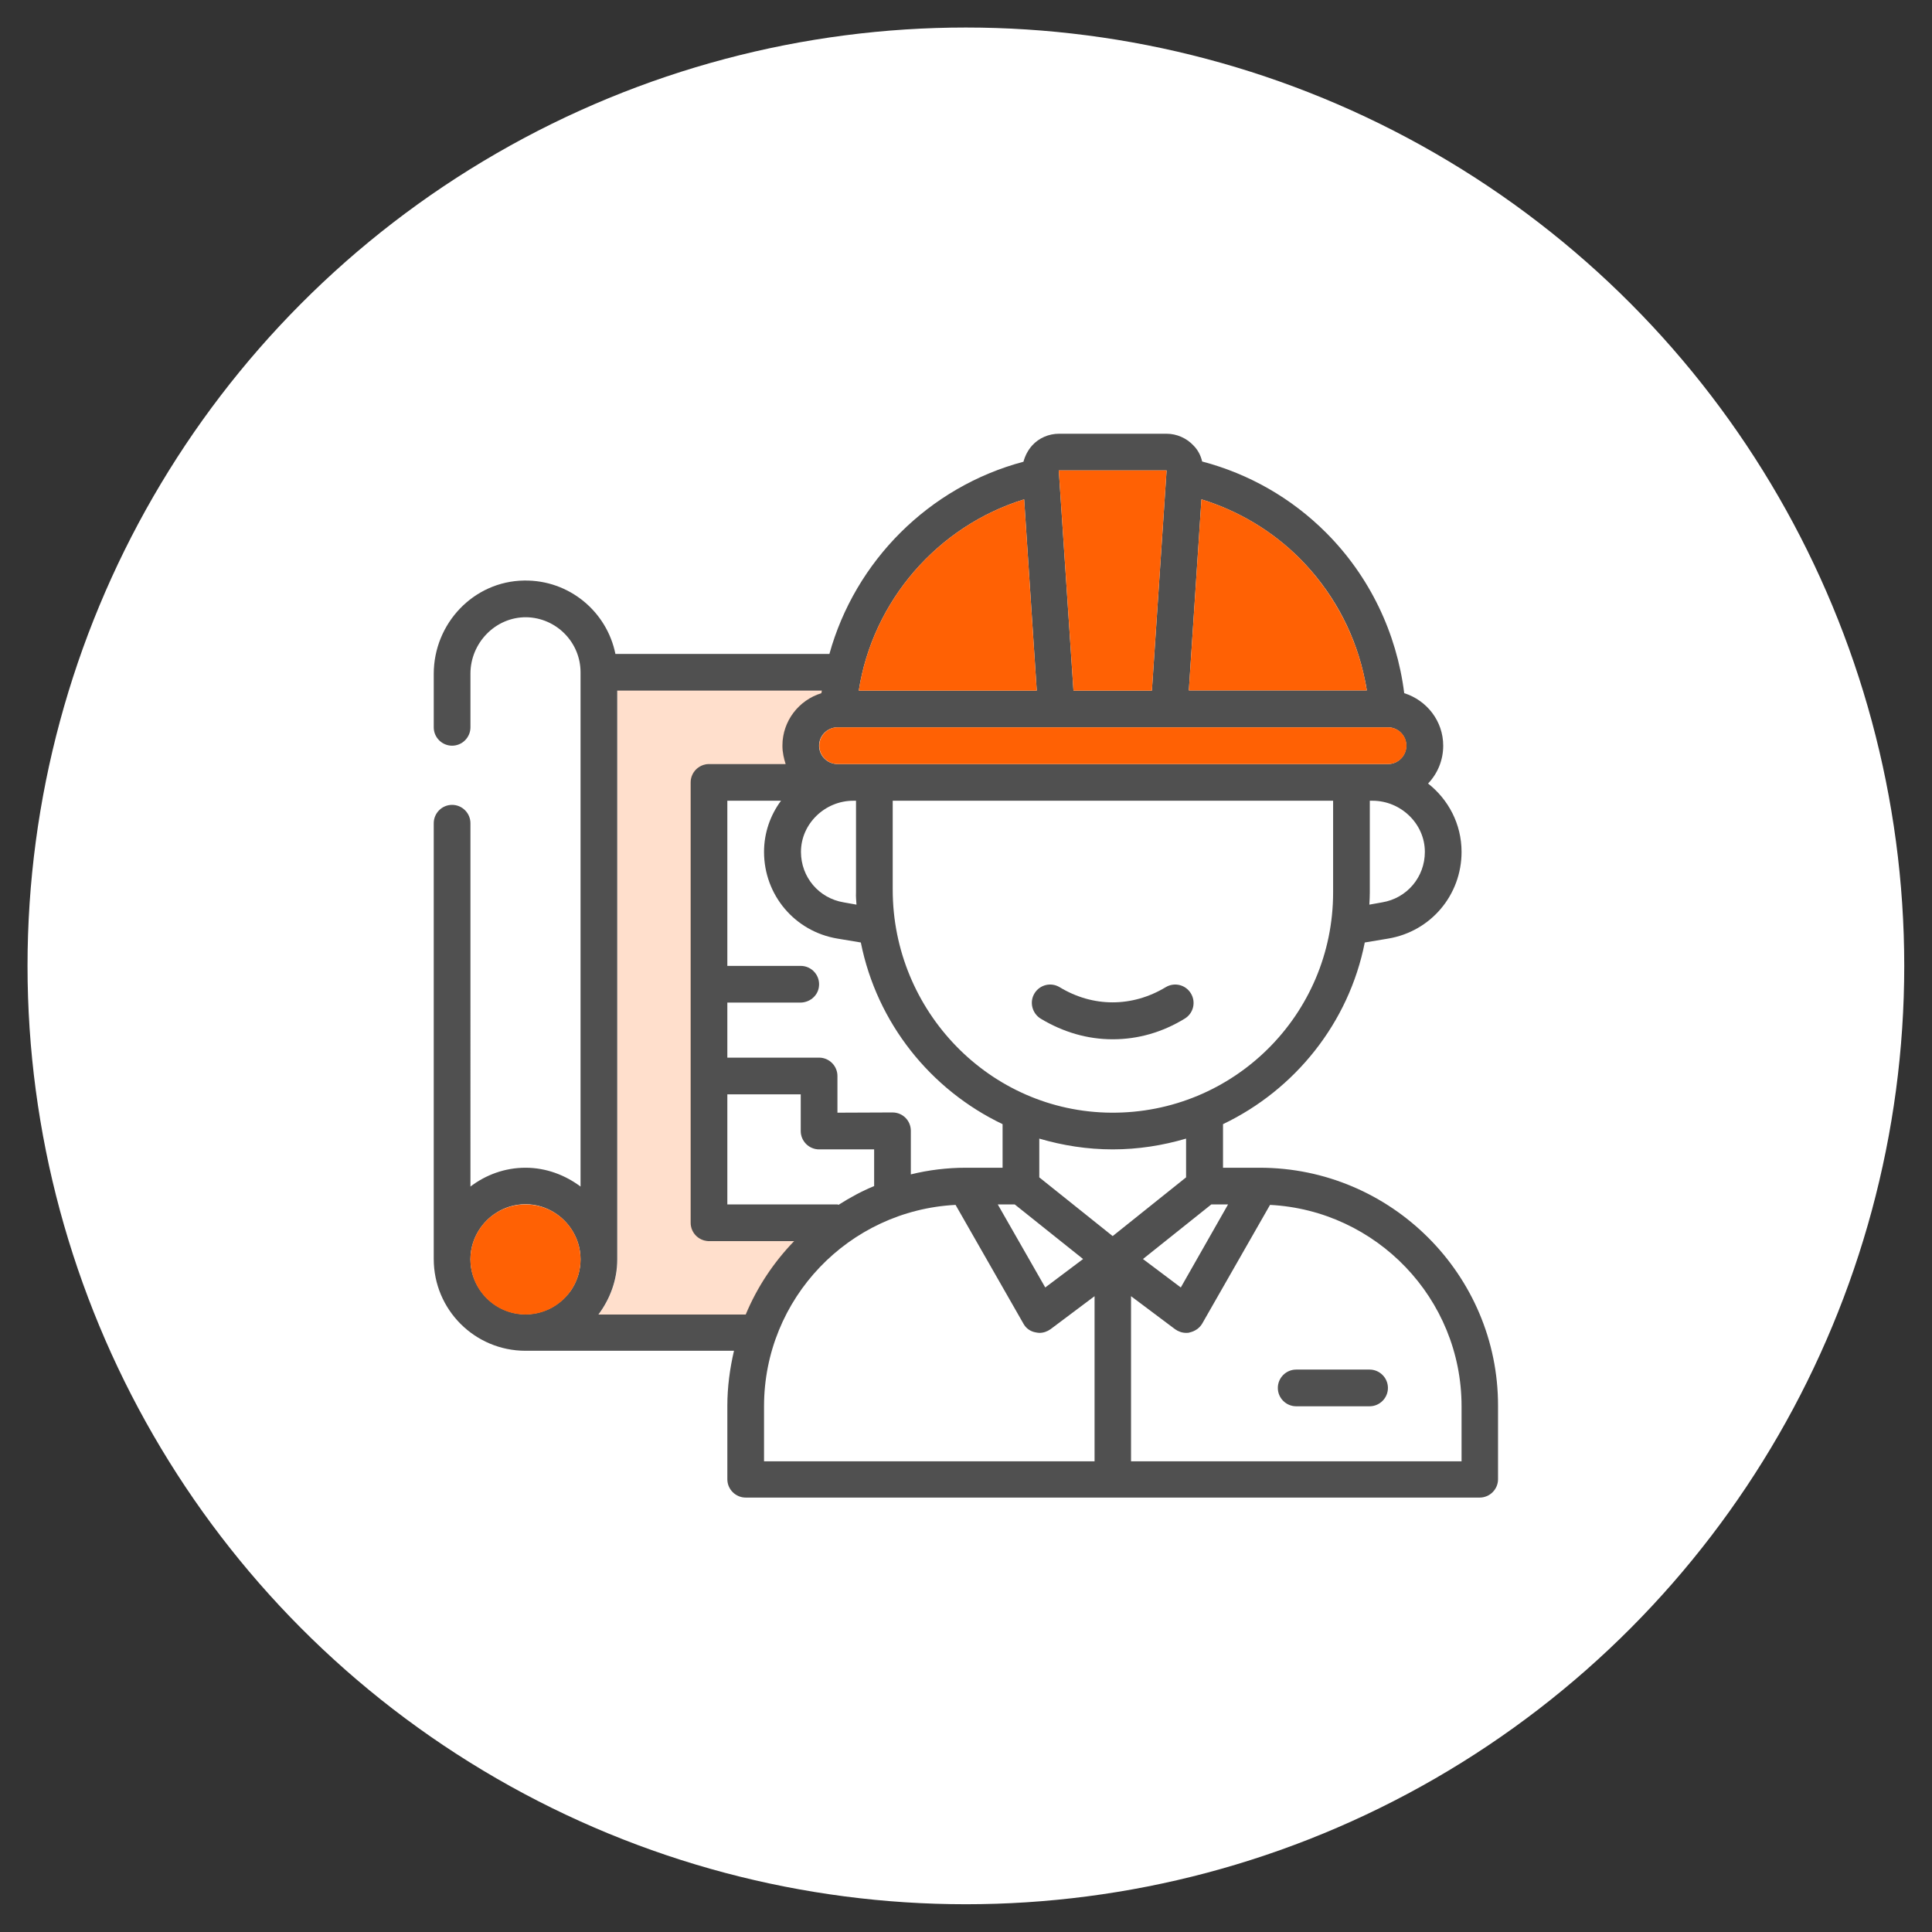 <?xml version="1.0" encoding="utf-8"?>
<!-- Generator: Adobe Illustrator 27.1.1, SVG Export Plug-In . SVG Version: 6.00 Build 0)  -->
<svg version="1.1" id="Capa_1" xmlns="http://www.w3.org/2000/svg" xmlns:xlink="http://www.w3.org/1999/xlink" x="0px" y="0px"
	 viewBox="0 0 842.3 842.3" style="enable-background:new 0 0 842.3 842.3;" xml:space="preserve">
<rect x="0" y="0" width="842.3" height="842.3" fill="#333333" stroke="none"/>
<style type="text/css">
	.st0{fill:#FFFFFF;}
	.st1{fill:#505050;}
	.st2{opacity:0.2;fill:#FF6104;enable-background:new    ;}
	.st3{fill:#FF6104;}
</style>
<circle class="st0" cx="421.1" cy="421.1" r="409.1"/>
<g>
	<path class="st1" d="M549.2,509.1h-16v-19c31.4-15,54.9-44.2,61.8-79.2l10.2-1.7c18.6-3.1,32-19,32-37.8c0-12.2-5.8-22.9-14.6-29.8
		c4.1-4.3,6.6-10.1,6.6-16.5c0-10.8-7.2-19.8-17-22.9c-3.3-26.3-15.1-51-34.1-70c-15-15-33.5-25.6-54-31c-0.6-2.6-1.8-5-3.8-7
		c-3-3.2-7.3-5.1-11.7-5.1h-46.9c-4.4,0-8.7,1.8-11.7,5.1c-1.8,2-3.1,4.5-3.8,7.1c-41.3,11-73.4,43.4-84.6,83.8h-93.3
		c-3.7-18.4-20.1-32.3-39.8-32c-22,0.3-39.4,18.7-39.4,40.7v23.3c0,4.4,3.6,8,8,8h0c4.4,0,8-3.6,8-8v-23.4
		c0-13.4,10.9-24.7,24.3-24.6c13.1,0.2,23.7,10.9,23.7,24v224.2c-6.7-5-15-8.2-24-8.2s-17.3,3.1-24,8.2V358.9c0-4.4-3.6-8-8-8h0
		c-4.4,0-8,3.6-8,8v190c0,22.1,17.9,40,40,40H320c-1.8,7.7-2.9,15.8-2.9,24v32c0,4.4,3.6,8,8,8h320c4.4,0,8-3.6,8-8v-32
		C653.2,555.8,606.5,509.1,549.2,509.1z M249.6,561.5c-0.4,0.7-0.8,1.3-1.3,1.9c0,0,0,0,0,0c-0.4,0.6-0.9,1.1-1.4,1.6
		c-1.1,1.2-2.2,2.3-3.5,3.2c-0.6,0.5-1.3,0.9-1.9,1.3c-0.7,0.4-1.3,0.8-2,1.1c-1,0.5-2.1,0.9-3.3,1.3c-2.2,0.7-4.6,1.1-7.1,1.1
		c-2.5,0-4.9-0.4-7.1-1.1c-7.5-2.4-13.4-8.3-15.8-15.8c-0.7-2.2-1.1-4.6-1.1-7.1c0-2.5,0.4-4.9,1.1-7.1c2.4-7.5,8.3-13.4,15.8-15.8
		c2.2-0.7,4.7-1.1,7.1-1.1c2.5,0,4.9,0.4,7.1,1.1c7.5,2.4,13.4,8.3,15.8,15.8c0.7,2.2,1.1,4.6,1.1,7.1
		C253.1,553.6,251.8,557.9,249.6,561.5z M535.4,525.1l-20.6,36.2l-16.5-12.4l29.8-23.8H535.4z M581.2,389.1
		c0,53.3-43.4,96.4-96.8,96c-52.9-0.4-95.2-44.3-95.2-97.2v-38.8h192V389.1z M389.1,485l-24,0.1v-16c0-4.4-3.6-8-8-8h-40v-24h31.8
		c4,0,7.5-2.8,8.1-6.7c0.8-5-3.1-9.3-7.9-9.3h-32v-72h23.4c-4.6,6.2-7.4,13.9-7.4,22.3c0,18.8,13.4,34.7,32,37.8l10.2,1.7
		c7,35.1,30.4,64.2,61.8,79.2v19h-16c-8.2,0-16.3,1-24,2.9v-19C397.1,488.6,393.6,485,389.1,485z M357.1,501.1h24v16
		c-5.4,2.2-10.5,5-15.4,8.1v0.1c0,0-0.4-0.2-0.6-0.2h-48v-48h32v16C349.1,497.5,352.7,501.1,357.1,501.1z M373.4,394.4l-5.6-1
		c-10.8-1.8-18.6-11-18.6-22c0-12.3,10.5-22.3,22.8-22.3h1.2v40C373.1,390.9,373.3,392.6,373.4,394.4z M442.4,525.1l29.8,23.8
		l-16.5,12.4L435,525.1H442.4z M621.2,371.4c0,11-7.8,20.2-18.6,22l-5.6,1c0.1-1.8,0.2-3.5,0.2-5.3v-40h1.2
		C610.7,349.1,621.2,359.1,621.2,371.4z M523.8,217.7c16.2,5,30.9,13.8,42.9,25.8c13.7,13.8,23.2,30.9,27.6,49.5
		c0.6,2.6,1.2,5.3,1.6,8h-77.6L523.8,217.7z M508.6,205.1l-6.4,96H468l-6.4-96H508.6z M446.5,217.7l5.5,83.4h-77.6
		C380.5,262,408.7,229.4,446.5,217.7z M364.8,317.1c0.1,0,0.3,0,0.4,0h240c0.1,0,0.2,0,0.3,0c4.2,0.2,7.6,3.7,7.6,8
		c0,4.3-3.4,7.8-7.6,8c-0.1,0-0.2,0-0.3,0h-240c-0.1,0-0.3,0-0.4,0c-4.3-0.2-7.7-3.7-7.7-8C357.1,320.8,360.5,317.3,364.8,317.1z
		 M260.9,573.1c5-6.7,8.2-15,8.2-24v-248h89.2c0,0-0.2,0.8-0.2,1.1c-9.8,3-17,12.1-17,22.9c0,2.8,0.6,5.5,1.4,8h-33.3
		c-0.1,0-0.3,0-0.4,0c-4.3,0.2-7.7,3.7-7.7,8v192c0,4.3,3.4,7.8,7.7,8c0.1,0,0.3,0,0.4,0h37c-8.9,9.2-16.1,20-21.1,32H260.9z
		 M477.2,637.1H333.1v-24c0-47,37-85.4,83.5-87.8l29.6,51.8c1.1,2,3,3.4,5.4,3.8c0.6,0.1,1.1,0.2,1.6,0.2c1.7,0,3.4-0.6,4.8-1.6
		l19.2-14.4V637.1z M453.1,513.3v-16.9c10.2,3,20.9,4.7,32,4.7c11.1,0,21.8-1.7,32-4.7v16.9l-32,25.6L453.1,513.3z M637.2,637.1
		H493.1v-72l19.2,14.4c1.4,1,3.1,1.6,4.8,1.6c0.6,0,1.1,0,1.6-0.2c2.2-0.5,4.2-1.8,5.4-3.8l29.6-51.8c46.4,2.4,83.5,40.8,83.5,87.8
		V637.1z"/>
	<path class="st2" d="M358.4,301.1c0,0-0.2,0.8-0.2,1.1c-9.8,3-17,12.1-17,22.9c0,2.8,0.6,5.5,1.4,8h-33.4c-4.4,0-8,3.6-8,8v192
		c0,4.4,3.6,8,8,8h37.1c-8.9,9.2-16.1,20-21.1,32H261c5-6.7,8.2-15,8.2-24v-248L358.4,301.1L358.4,301.1z"/>
	<circle class="st3" cx="229.1" cy="549.1" r="24"/>
	<path class="st3" d="M613.2,325.1c0,4.4-3.6,8-8,8h-240c-4.4,0-8-3.6-8-8s3.6-8,8-8h240C609.6,317.1,613.2,320.7,613.2,325.1z"/>
	<path class="st3" d="M452,301.1h-77.6c6.1-39.1,34.3-71.7,72.1-83.4L452,301.1z"/>
	<polygon class="st3" points="508.6,205.1 502.2,301.1 468,301.1 461.6,205.1 	"/>
	<path class="st3" d="M595.9,301h-77.6l5.5-83.3c16.2,5,30.9,13.8,42.9,25.8C582.3,259.3,592.5,279.4,595.9,301z"/>
	<path class="st1" d="M453.7,444.1c9.8,5.9,20.4,9,31.4,9s21.6-3,31.4-9c3.8-2.3,5-7.2,2.7-11s-7.2-5-11-2.7
		c-14.6,8.8-31.7,8.8-46.2,0c-3.8-2.3-8.7-1.1-11,2.7C448.7,436.9,450,441.8,453.7,444.1L453.7,444.1z"/>
	<path class="st1" d="M597.1,597.1h-32c-4.4,0-8,3.6-8,8s3.6,8,8,8h32c4.4,0,8-3.6,8-8C605.1,600.7,601.5,597.1,597.1,597.1z"/>
</g>
</svg>
